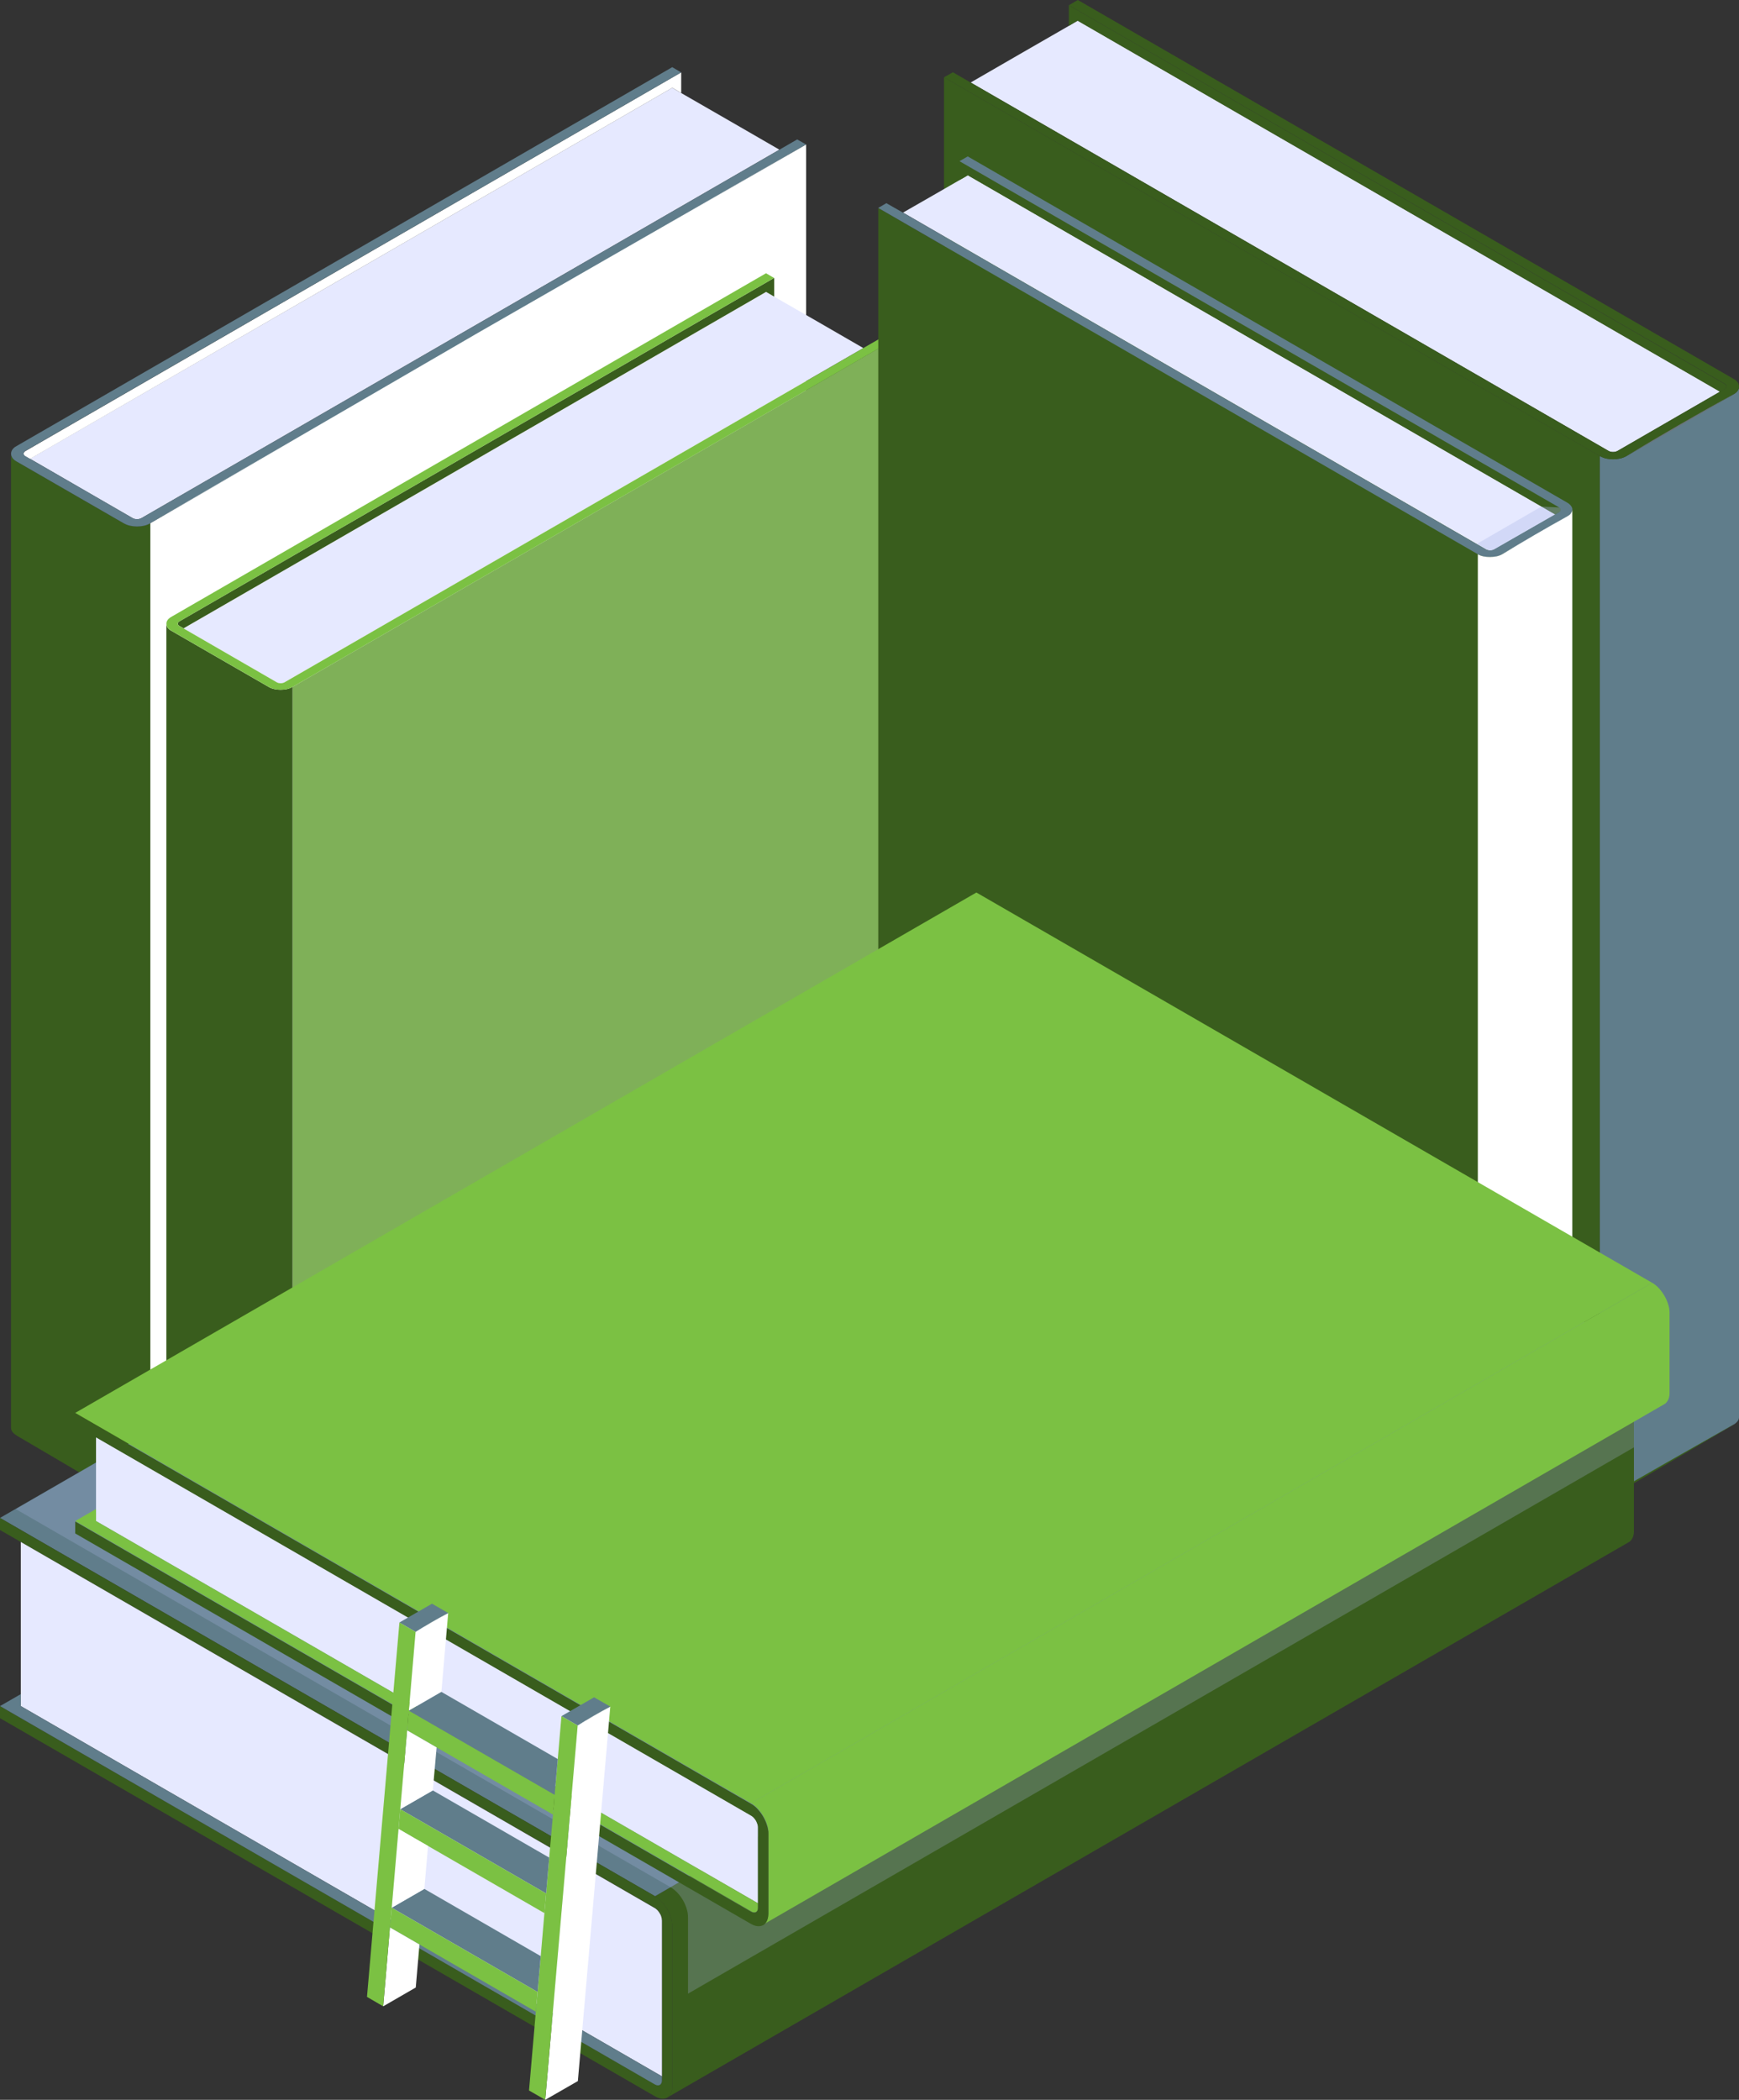 <svg width="338" height="408" viewBox="0 0 338 408" fill="none" xmlns="http://www.w3.org/2000/svg">
<rect x="0" y="0" width="338" height="408" fill="#333333" stroke="none"/>
<g clip-path="url(#clip0_1292_7652)">
<path d="M29.22 101.645C28.824 101.867 28.404 102.04 27.984 102.139C27.069 102.337 26.154 102.337 25.277 102.139C24.82 102.04 24.399 101.88 24.004 101.645L3.214 89.656C2.917 89.496 2.658 89.298 2.46 89.038C2.262 88.816 2.139 88.482 2.139 88.161V277.397L2.176 277.694C2.275 278.213 2.757 278.633 3.214 278.905L24.004 290.931C24.399 291.153 24.82 291.326 25.277 291.425C26.154 291.623 27.069 291.623 27.984 291.425C28.404 291.326 28.837 291.166 29.22 290.931V101.645Z" fill="#395D1D"/>
<path d="M25.771 100.668C25.907 100.73 26.031 100.804 26.167 100.829C26.488 100.891 26.785 100.891 27.082 100.829C27.242 100.792 27.378 100.73 27.502 100.668L151.486 29.082C144.54 25.078 139.102 21.913 132.39 18.07C131.834 17.748 131.253 17.39 130.66 17.056C88.759 41.268 47.797 64.925 5.896 89.1L5.859 89.162L25.771 100.668Z" fill="#E6E9FF"/>
<path d="M29.22 101.645V290.918L156.677 217.342V28.069L29.22 101.645Z" fill="white"/>
<path d="M130.672 17.056C131.253 17.378 131.846 17.736 132.402 18.07V14.065L4.944 87.641C4.944 87.641 4.907 87.678 4.883 87.678C4.846 87.716 4.821 87.74 4.784 87.777C4.747 87.814 4.722 87.839 4.685 87.876C4.648 87.938 4.623 87.975 4.623 88.012C4.623 88.049 4.586 88.074 4.586 88.111V88.247C4.586 88.247 4.623 88.309 4.648 88.383C4.648 88.42 4.685 88.445 4.71 88.482C4.747 88.519 4.771 88.544 4.808 88.581C4.846 88.618 4.907 88.642 4.944 88.68L5.859 89.199L5.896 89.137C47.797 64.925 88.758 41.269 130.672 17.056Z" fill="white"/>
<path d="M154.946 27.092L151.498 29.082L27.501 100.668C27.365 100.73 27.241 100.804 27.081 100.829C26.784 100.891 26.5 100.891 26.166 100.829C26.03 100.792 25.907 100.73 25.771 100.668L5.858 89.162L4.944 88.643C4.944 88.643 4.845 88.581 4.808 88.544C4.771 88.507 4.746 88.482 4.709 88.445C4.672 88.408 4.647 88.383 4.647 88.346C4.61 88.284 4.61 88.247 4.585 88.21V88.074C4.585 88.074 4.622 88.012 4.622 87.975C4.622 87.938 4.66 87.913 4.684 87.839C4.721 87.802 4.746 87.777 4.783 87.74C4.82 87.703 4.845 87.678 4.882 87.641C4.882 87.641 4.903 87.629 4.944 87.604L132.389 14.065L130.659 13.052L3.226 86.665C2.768 86.888 2.286 87.345 2.187 87.876C2.15 87.975 2.15 88.074 2.15 88.173C2.15 88.494 2.286 88.828 2.472 89.05C2.67 89.31 2.929 89.508 3.226 89.668L24.015 101.657C24.411 101.88 24.831 102.053 25.288 102.152C26.166 102.349 27.081 102.349 27.995 102.152C28.416 102.053 28.848 101.892 29.231 101.657L156.677 28.069L154.946 27.092Z" fill="#607D8B"/>
<path d="M3.214 278.905L15.895 286.37L22.248 290.078C23.299 290.684 24.387 291.339 25.635 291.574C26.884 291.796 28.144 291.499 29.232 290.931V290.906C28.095 291.401 26.871 291.611 25.672 291.376C24.498 291.116 23.472 290.461 22.422 289.806L16.031 286.148L3.239 278.88V278.905H3.214Z" fill="#395D1D"/>
<path d="M29.22 101.645L92.85 64.702L156.677 28.069L93.047 65.024L29.22 101.645Z" fill="white"/>
<path d="M56.894 133.446C56.535 133.656 56.152 133.804 55.769 133.891C54.941 134.064 54.112 134.064 53.322 133.891C52.914 133.804 52.518 133.656 52.172 133.446L33.31 122.569C33.038 122.421 32.804 122.248 32.631 122.013C32.458 121.803 32.334 121.506 32.334 121.21V292.846L32.359 293.118C32.445 293.588 32.89 293.971 33.298 294.206L52.16 305.107C52.518 305.317 52.901 305.465 53.309 305.552C54.112 305.725 54.941 305.725 55.756 305.552C56.14 305.465 56.523 305.317 56.881 305.107V133.446H56.894Z" fill="#395D1D"/>
<path d="M53.767 132.556C53.89 132.618 54.001 132.679 54.125 132.704C54.422 132.766 54.681 132.766 54.953 132.704C55.101 132.679 55.225 132.618 55.336 132.556L167.801 67.631C161.51 63.998 156.566 61.13 150.484 57.645C149.978 57.348 149.446 57.027 148.915 56.73C110.907 78.693 73.753 100.149 35.745 122.075L35.721 122.137L53.779 132.568L53.767 132.556Z" fill="#E6E9FF"/>
<path d="M56.894 133.446V305.107L172.485 238.366V66.704L56.894 133.446Z" fill="#7FB058"/>
<path d="M148.902 56.718C149.434 57.014 149.965 57.336 150.472 57.633V53.999L34.88 120.728C34.88 120.728 34.855 120.753 34.818 120.753C34.793 120.777 34.756 120.814 34.732 120.839C34.707 120.864 34.67 120.901 34.645 120.926C34.62 120.987 34.583 121.012 34.583 121.049C34.583 121.086 34.559 121.111 34.559 121.136V121.259C34.559 121.259 34.583 121.321 34.62 121.383C34.62 121.408 34.645 121.445 34.682 121.469C34.707 121.494 34.744 121.531 34.769 121.556C34.793 121.581 34.855 121.618 34.892 121.642L35.72 122.112L35.745 122.05C73.753 100.124 110.907 78.668 148.914 56.706L148.902 56.718Z" fill="#395D1D"/>
<path d="M170.927 65.827L167.8 67.631L55.336 132.556C55.212 132.618 55.101 132.679 54.952 132.704C54.681 132.766 54.421 132.766 54.124 132.704C54.001 132.679 53.889 132.618 53.766 132.556L35.708 122.124L34.88 121.655C34.88 121.655 34.793 121.593 34.756 121.568C34.719 121.543 34.694 121.506 34.669 121.482C34.645 121.457 34.608 121.42 34.608 121.395C34.583 121.333 34.583 121.309 34.546 121.272V121.148C34.546 121.148 34.571 121.086 34.571 121.061C34.571 121.037 34.595 121 34.632 120.938C34.657 120.913 34.694 120.876 34.719 120.851C34.744 120.827 34.781 120.79 34.805 120.765C34.805 120.765 34.826 120.757 34.867 120.74L150.459 54.011L148.889 53.096L33.31 119.85C32.902 120.06 32.457 120.468 32.37 120.938C32.346 121.024 32.346 121.111 32.346 121.21C32.346 121.506 32.469 121.803 32.642 122.013C32.815 122.248 33.063 122.421 33.322 122.569L52.184 133.446C52.542 133.656 52.925 133.804 53.333 133.891C54.137 134.064 54.965 134.064 55.781 133.891C56.164 133.804 56.547 133.656 56.905 133.446L172.497 66.717L170.927 65.827Z" fill="#7BC143"/>
<path d="M33.31 294.206L44.818 300.979L50.578 304.341C51.529 304.897 52.518 305.478 53.655 305.7C54.78 305.898 55.93 305.638 56.918 305.107V305.082C55.88 305.527 54.78 305.725 53.68 305.502C52.617 305.268 51.678 304.674 50.726 304.081L44.929 300.769L33.323 294.181V294.206H33.31Z" fill="#395D1D"/>
<path d="M310.932 88.593C311.327 88.816 311.747 88.989 312.168 89.088C313.082 89.285 313.997 89.285 314.875 89.088C315.332 88.989 315.752 88.828 316.148 88.593L336.937 76.604C337.234 76.444 337.494 76.246 337.691 75.986C337.889 75.764 338.013 75.43 338.013 75.109V275.308L337.976 275.605C337.877 276.124 337.395 276.544 336.937 276.816L316.148 288.842C315.752 289.064 315.332 289.238 314.875 289.336C313.997 289.534 313.082 289.534 312.168 289.336C311.747 289.238 311.315 289.077 310.932 288.842V88.593Z" fill="#607D8B"/>
<path d="M314.38 87.617C314.244 87.678 314.12 87.752 313.984 87.777C313.663 87.839 313.366 87.839 313.07 87.777C312.909 87.74 312.773 87.678 312.649 87.617L188.665 16.03C195.611 12.026 201.05 8.862 207.761 5.018C208.318 4.697 208.899 4.338 209.492 4.004C251.393 28.217 292.354 51.873 334.267 76.048L334.304 76.11L314.392 87.617H314.38Z" fill="#E6E9FF"/>
<path d="M310.932 88.593V288.83L183.486 215.253V15.017L310.932 88.593Z" fill="#395D1D"/>
<path d="M209.479 4.004C208.899 4.326 208.305 4.684 207.749 5.018V1.013L335.194 74.59C335.194 74.59 335.231 74.627 335.256 74.627C335.293 74.664 335.318 74.689 335.355 74.726C335.392 74.763 335.417 74.787 335.454 74.825C335.491 74.886 335.516 74.923 335.516 74.96C335.516 74.998 335.553 75.022 335.553 75.059V75.195C335.553 75.195 335.516 75.257 335.491 75.331C335.491 75.368 335.454 75.393 335.429 75.43C335.392 75.467 335.367 75.492 335.33 75.529C335.293 75.566 335.231 75.591 335.194 75.628L334.28 76.147L334.243 76.085C292.342 51.91 251.38 28.254 209.467 4.042L209.479 4.004Z" fill="#395D1D"/>
<path d="M185.204 14.04L188.653 16.03L312.65 87.617C312.786 87.678 312.909 87.753 313.07 87.777C313.367 87.839 313.651 87.839 313.985 87.777C314.12 87.74 314.244 87.678 314.38 87.617L334.292 76.11L335.207 75.591C335.207 75.591 335.306 75.529 335.343 75.492C335.38 75.455 335.405 75.43 335.442 75.393C335.479 75.356 335.504 75.331 335.504 75.294C335.541 75.232 335.541 75.195 335.565 75.158V75.022C335.565 75.022 335.528 74.96 335.528 74.923C335.528 74.886 335.491 74.862 335.466 74.787C335.429 74.75 335.405 74.726 335.368 74.689C335.33 74.651 335.306 74.627 335.269 74.59C335.269 74.59 335.248 74.577 335.207 74.553L207.762 1.013L209.492 0L336.937 73.613C337.395 73.836 337.877 74.293 337.976 74.825C338.013 74.923 338.013 75.022 338.013 75.121C338.013 75.442 337.877 75.776 337.691 75.999C337.493 76.258 337.234 76.456 336.937 76.617L316.148 88.605C315.752 88.828 315.332 89.001 314.874 89.1C313.997 89.297 313.082 89.297 312.168 89.1C311.747 89.001 311.315 88.84 310.932 88.605L183.486 15.017L185.217 14.04H185.204Z" fill="#395D1D"/>
<path d="M316.123 88.605C322.958 84.465 330.164 80.324 337.16 76.468C330.325 80.609 323.119 84.749 316.123 88.605Z" fill="#6A747C"/>
<path d="M336.937 276.828L324.256 284.294L317.902 288.001C316.852 288.607 315.764 289.262 314.516 289.497C313.267 289.719 312.007 289.435 310.919 288.854V288.83C312.056 289.324 313.28 289.534 314.479 289.299C315.653 289.04 316.691 288.385 317.729 287.73L324.12 284.071L336.912 276.804V276.828H336.937Z" fill="#395D1D"/>
<path d="M290.438 106.774L290.376 106.799C290.315 106.823 290.29 106.86 290.228 106.86C290.166 106.885 290.104 106.885 290.055 106.922C289.993 106.922 289.931 106.947 289.882 106.947C289.832 106.947 289.758 106.947 289.709 106.972C289.647 106.972 289.585 106.972 289.536 106.947H289.363C289.363 106.947 289.239 106.922 289.19 106.885C289.128 106.885 289.066 106.86 289.017 106.86C288.992 106.836 288.93 106.799 288.868 106.774L175.514 41.306C183.202 36.893 178.987 39.328 186.527 34.977C187.058 34.681 187.602 34.384 188.133 34.05L302.329 99.964C294.875 104.253 297.928 102.473 290.475 106.762L290.438 106.774Z" fill="#E6E9FF"/>
<path d="M287.25 107.701V309.099L170.706 241.826V40.416L287.25 107.701Z" fill="#395D1D"/>
<path d="M186.49 31.319L303.058 98.604L303.083 98.629C303.083 98.629 303.169 98.691 303.207 98.715C303.231 98.74 303.268 98.777 303.293 98.802C303.318 98.827 303.318 98.864 303.355 98.888C303.355 98.95 303.355 98.975 303.38 99.012C303.38 99.037 303.38 99.074 303.355 99.136C303.355 99.16 303.355 99.198 303.33 99.222C303.33 99.247 303.305 99.309 303.268 99.346C303.244 99.371 303.207 99.408 303.182 99.432C303.157 99.457 303.095 99.494 303.058 99.519C302.786 99.667 302.551 99.815 302.28 99.964L188.084 34.05C187.553 34.384 187.009 34.681 186.478 34.977V31.307L186.49 31.319Z" fill="#395D1D"/>
<g style="mix-blend-mode:multiply" opacity="0.35">
<path d="M303.355 98.814C303.355 98.814 303.293 98.752 303.268 98.728L303.095 98.604L299.585 98.431L287.015 105.699L288.918 106.799C288.918 106.799 289.005 106.823 289.066 106.86C289.128 106.885 289.19 106.885 289.215 106.922C289.277 106.922 289.338 106.947 289.388 106.947C289.437 106.947 289.536 106.972 289.598 106.972H289.771C289.771 106.972 289.895 106.972 289.944 106.947C290.006 106.947 290.068 106.947 290.117 106.922C290.179 106.922 290.241 106.897 290.29 106.897C290.315 106.873 290.377 106.836 290.438 106.836C290.438 106.811 290.463 106.811 290.463 106.811C295.976 103.461 302.329 99.951 303.058 99.506C303.12 99.506 303.145 99.482 303.206 99.445C303.231 99.42 303.268 99.383 303.293 99.321C303.318 99.296 303.318 99.259 303.355 99.234C303.392 99.21 303.379 99.173 303.379 99.111C303.404 99.086 303.404 99.049 303.379 99.024V98.901C303.379 98.901 303.318 98.839 303.318 98.814H303.355Z" fill="#ADB8E8"/>
</g>
<path d="M303.058 98.604L186.49 31.319L188.096 30.392L304.64 97.677C305.06 97.912 305.481 98.332 305.592 98.777C305.617 98.864 305.616 98.95 305.616 99.049C305.616 99.346 305.468 99.618 305.283 99.877C305.11 100.087 304.863 100.26 304.628 100.409L292.008 107.688C291.65 107.899 291.266 108.047 290.846 108.133C290.043 108.282 289.202 108.282 288.399 108.133C287.979 108.047 287.595 107.899 287.237 107.688L170.693 40.403L172.275 39.476L175.464 41.293L288.819 106.762C288.819 106.762 288.943 106.823 288.967 106.848C289.029 106.848 289.091 106.873 289.14 106.873C289.202 106.897 289.264 106.897 289.313 106.935H289.487C289.487 106.935 289.61 106.959 289.66 106.959C289.721 106.935 289.783 106.935 289.833 106.935C289.882 106.935 289.956 106.91 290.006 106.91C290.067 106.885 290.129 106.885 290.179 106.848C290.241 106.848 290.265 106.823 290.327 106.786C290.327 106.786 290.352 106.786 290.389 106.762C297.842 102.473 294.789 104.253 302.242 99.964C302.514 99.816 302.749 99.667 303.021 99.519C303.046 99.494 303.107 99.457 303.144 99.432C303.169 99.408 303.206 99.371 303.231 99.346C303.256 99.321 303.293 99.259 303.293 99.222C303.318 99.198 303.318 99.16 303.318 99.136C303.342 99.074 303.342 99.049 303.342 99.012C303.318 98.987 303.318 98.95 303.318 98.888C303.293 98.864 303.293 98.827 303.256 98.802C303.219 98.777 303.194 98.74 303.169 98.716C303.144 98.691 303.107 98.654 303.046 98.629L303.021 98.604H303.058Z" fill="#607D8B"/>
<path d="M305.283 99.828C305.11 100.038 304.85 100.186 304.616 100.335L292.008 107.676C291.65 107.886 291.254 108.022 290.834 108.109C290.031 108.257 289.203 108.269 288.399 108.121C287.979 108.035 287.596 107.911 287.237 107.701V309.112L287.62 309.297L288.164 309.519L289.277 309.729C289.277 309.729 289.783 309.754 289.759 309.754C289.734 309.754 291.044 309.544 291.044 309.544L292.169 309.099L293.899 308.11L296.977 306.343L304.529 301.894L304.628 301.856C305.048 301.622 305.468 301.226 305.58 300.756L305.604 300.485V99.061C305.604 99.358 305.444 99.556 305.271 99.828H305.283Z" fill="white"/>
<path d="M304.64 301.857L296.235 306.825L292.021 309.285C290.5 310.039 288.659 309.989 287.237 309.136V309.112C288.708 309.791 290.5 309.804 291.872 309.025L296.124 306.627L304.628 301.844V301.869L304.64 301.857Z" fill="#395D1D"/>
<path d="M314.219 260.526C314.714 260.81 315.171 261.181 315.566 261.626C316.357 262.516 316.926 263.517 317.309 264.654C317.495 265.21 317.581 265.779 317.581 266.36V297.469C317.581 297.679 317.569 297.889 317.532 298.099C317.47 298.519 317.321 298.89 317.05 299.236C316.926 299.397 316.765 299.557 316.58 299.644C254.285 335.623 191.99 371.589 129.695 407.555C130.041 407.345 130.313 406.999 130.461 406.616C130.609 406.22 130.659 405.8 130.659 405.38V374.271C130.659 373.702 130.572 373.134 130.387 372.565C130.028 371.428 129.448 370.415 128.644 369.537C128.236 369.104 127.791 368.746 127.297 368.437L314.219 260.526Z" fill="#395D1D"/>
<path d="M314.219 260.526L127.309 368.437L0 294.935L186.922 187.036L314.219 260.526Z" fill="#607D8B"/>
<g style="mix-blend-mode:color-burn" opacity="0.25">
<path d="M317.594 266.36V281.216L133.724 387.372V372.541C133.724 371.972 133.638 371.403 133.452 370.835C133.094 369.698 132.513 368.684 131.71 367.807C131.302 367.374 130.857 367.016 130.362 366.707L3.065 293.217L186.935 187.024L314.244 260.514C314.738 260.798 315.183 261.169 315.591 261.614C316.382 262.504 316.951 263.505 317.334 264.642C317.519 265.198 317.606 265.767 317.606 266.348L317.594 266.36Z" fill="#ADB8E8"/>
</g>
<path d="M130.671 374.271V405.38C130.671 405.8 130.622 406.22 130.473 406.616C130.325 407.011 130.053 407.357 129.707 407.555C129.707 407.567 129.695 407.567 129.695 407.567C129.571 407.629 129.46 407.691 129.336 407.716C128.706 407.914 127.878 407.654 127.309 407.32L0 333.843V331.507L127.309 404.997C127.309 404.997 127.433 405.071 127.495 405.083C127.544 405.108 127.606 405.133 127.643 405.145C127.705 405.157 127.767 405.17 127.804 405.17C127.866 405.182 127.915 405.182 127.952 405.17C128.001 405.17 128.051 405.17 128.1 405.157C128.15 405.145 128.187 405.133 128.224 405.108C128.273 405.083 128.31 405.058 128.348 405.034C128.372 405.009 128.422 404.972 128.459 404.922C128.484 404.898 128.508 404.848 128.533 404.799C128.558 404.749 128.582 404.712 128.595 404.651C128.607 404.601 128.619 404.552 128.644 404.49C128.657 404.428 128.657 404.366 128.669 404.305V373.084C128.669 373.01 128.657 372.948 128.657 372.887C128.644 372.812 128.644 372.738 128.632 372.677C128.619 372.602 128.607 372.528 128.57 372.454C128.558 372.392 128.521 372.318 128.508 372.244C128.484 372.17 128.446 372.096 128.422 372.034C128.372 371.96 128.348 371.886 128.298 371.824C128.273 371.75 128.224 371.675 128.174 371.614C128.125 371.552 128.088 371.478 128.039 371.416C127.989 371.354 127.952 371.292 127.89 371.23C127.841 371.169 127.791 371.107 127.742 371.07C127.68 371.02 127.618 370.959 127.581 370.934C127.519 370.884 127.458 370.847 127.421 370.798C127.396 370.786 127.359 370.773 127.334 370.748L4.042 299.607L0 297.283V294.948L127.309 368.437C127.804 368.734 128.249 369.092 128.657 369.537C129.448 370.427 130.041 371.428 130.399 372.565C130.585 373.134 130.671 373.702 130.671 374.271Z" fill="#395D1D"/>
<path d="M128.657 373.097V403.439C86.892 379.326 45.807 355.608 4.042 331.494V299.607L127.31 370.773C127.31 370.773 127.371 370.798 127.396 370.822C127.445 370.872 127.495 370.909 127.557 370.958C127.606 370.983 127.668 371.045 127.717 371.094C127.767 371.144 127.829 371.193 127.866 371.255C127.928 371.317 127.965 371.379 128.014 371.44C128.063 371.502 128.101 371.576 128.15 371.638C128.199 371.7 128.237 371.774 128.274 371.848C128.323 371.91 128.348 371.984 128.397 372.058C128.422 372.12 128.459 372.194 128.484 372.269C128.496 372.343 128.533 372.417 128.546 372.479C128.57 372.553 128.595 372.627 128.607 372.701C128.62 372.763 128.62 372.837 128.632 372.911C128.632 372.973 128.644 373.035 128.644 373.109L128.657 373.097Z" fill="#E6E9FF"/>
<path d="M128.657 404.23V404.317C128.657 404.317 128.644 404.44 128.632 404.502C128.619 404.564 128.607 404.626 128.582 404.663C128.57 404.725 128.558 404.774 128.521 404.811C128.496 404.861 128.471 404.898 128.446 404.935C128.422 404.984 128.372 405.009 128.335 405.046C128.31 405.071 128.261 405.095 128.212 405.12C128.187 405.132 128.137 405.145 128.088 405.17C128.039 405.182 127.977 405.182 127.94 405.182C127.89 405.194 127.853 405.194 127.791 405.182C127.742 405.182 127.692 405.17 127.631 405.157C127.581 405.145 127.519 405.133 127.482 405.095C127.421 405.083 127.359 405.046 127.297 405.021L0 331.494L4.042 329.171V331.494C45.807 355.608 86.892 379.326 128.657 403.439V404.218V404.23Z" fill="#607D8B"/>
<path d="M321.128 249.255C321.635 249.539 322.067 249.91 322.475 250.355C323.266 251.244 323.86 252.246 324.218 253.383C324.416 253.939 324.502 254.507 324.502 255.088V270.637C324.502 270.847 324.49 271.057 324.453 271.267C324.391 271.687 324.23 272.058 323.971 272.404C323.835 272.589 323.687 272.725 323.501 272.824C265.149 306.516 206.797 340.196 148.445 373.888C148.519 373.826 148.593 373.764 148.667 373.702C149.149 373.258 149.347 372.429 149.347 371.75V356.189C149.347 355.621 149.26 355.052 149.063 354.483C148.704 353.359 148.123 352.358 147.32 351.468C146.912 351.023 146.479 350.652 145.973 350.368L321.128 249.242V249.255Z" fill="#7BC143"/>
<path d="M321.128 249.255L145.985 350.38L14.622 274.53L27.131 267.312L188.702 174.034L189.777 173.417L321.128 249.255Z" fill="#7BC143"/>
<path d="M147.333 355.052V369.822L18.664 295.541V279.202L145.986 352.716C145.986 352.716 146.072 352.778 146.122 352.803C146.183 352.852 146.208 352.864 146.282 352.926C146.344 352.988 146.369 353.013 146.443 353.075C146.505 353.136 146.53 353.173 146.591 353.235C146.653 353.297 146.678 353.359 146.74 353.421C146.789 353.495 146.826 353.557 146.876 353.618C146.925 353.692 146.95 353.754 146.999 353.828C147.024 353.903 147.061 353.964 147.086 354.039C147.135 354.113 147.148 354.187 147.172 354.261C147.197 354.335 147.222 354.397 147.246 354.471C147.259 354.545 147.271 354.619 147.296 354.681C147.308 354.755 147.308 354.83 147.321 354.891V355.052H147.333Z" fill="#E6E9FF"/>
<path d="M147.333 370.6V370.711C147.333 370.711 147.32 370.835 147.308 370.897C147.308 370.959 147.296 371.008 147.283 371.057C147.259 371.107 147.234 371.156 147.209 371.206C147.197 371.255 147.16 371.28 147.135 371.329C147.11 371.354 147.073 371.403 147.036 371.428C147.011 371.441 146.962 371.478 146.925 371.502C146.875 371.515 146.838 371.527 146.789 371.552C146.739 371.564 146.702 371.564 146.641 371.564H146.492C146.492 371.564 146.393 371.552 146.344 371.539C146.282 371.527 146.245 371.515 146.183 371.478C146.121 371.453 146.084 371.428 146.023 371.391L14.622 295.541L18.664 293.205V295.541L147.333 369.821V370.6Z" fill="#7BC143"/>
<path d="M145.985 371.465C145.985 371.465 146.109 371.527 146.171 371.552C146.233 371.577 146.27 371.601 146.332 371.614C146.381 371.626 146.443 371.639 146.48 371.639H146.628C146.628 371.639 146.727 371.639 146.777 371.626C146.826 371.614 146.863 371.601 146.912 371.577C146.937 371.552 146.987 371.515 147.024 371.503C147.073 371.478 147.098 371.428 147.123 371.404C147.147 371.354 147.184 371.33 147.197 371.28C147.221 371.231 147.246 371.169 147.271 371.132C147.283 371.07 147.296 371.021 147.296 370.971C147.308 370.909 147.32 370.848 147.32 370.786V354.966C147.32 354.966 147.308 354.83 147.296 354.755C147.283 354.694 147.271 354.619 147.246 354.545C147.221 354.471 147.197 354.409 147.172 354.335C147.147 354.261 147.123 354.187 147.086 354.113C147.061 354.039 147.024 353.977 146.999 353.903C146.95 353.828 146.925 353.767 146.875 353.693C146.826 353.631 146.789 353.569 146.739 353.495C146.678 353.433 146.653 353.371 146.591 353.309C146.529 353.248 146.505 353.21 146.443 353.149C146.369 353.087 146.344 353.062 146.282 353C146.208 352.939 146.183 352.926 146.121 352.877C146.072 352.852 146.035 352.815 145.985 352.79L18.664 279.288L14.622 276.965V274.629L145.973 350.479C146.48 350.763 146.925 351.122 147.32 351.579C148.111 352.469 148.705 353.47 149.063 354.595C149.261 355.163 149.347 355.732 149.347 356.3V371.861C149.347 372.541 149.15 373.356 148.668 373.814C148.593 373.876 148.519 373.937 148.445 373.999C148.42 374.012 148.383 374.024 148.359 374.049C148 374.246 147.543 374.308 147.147 374.246C146.727 374.197 146.332 374.024 145.973 373.826L14.622 297.951V295.627L145.973 371.465H145.985Z" fill="#395D1D"/>
<path d="M118.62 331.594L112.316 404.354L105.976 408L112.279 335.264L118.62 331.594Z" fill="white"/>
<path d="M118.62 331.593L112.279 335.264L109.127 333.447L115.468 329.789L118.62 331.593Z" fill="#607D8B"/>
<path d="M112.279 335.264L105.975 408L102.823 406.183L104.146 390.882L105.098 380.08L105.814 371.725L106.148 367.906L106.741 360.935L107.483 352.58L107.804 348.748L108.41 341.79L109.127 333.447L112.279 335.264Z" fill="#7BC143"/>
<path d="M107.804 348.748L107.483 352.58L84.864 339.528L82.281 338.033L79.129 336.216L79.463 332.397L107.804 348.748Z" fill="#7BC143"/>
<path d="M106.741 360.935L106.148 367.906L77.794 351.529L84.122 347.883L106.741 360.935Z" fill="#607D8B"/>
<path d="M106.149 367.906L105.815 371.725L83.196 358.673L80.613 357.19L77.461 355.361L77.795 351.529L106.149 367.906Z" fill="#7BC143"/>
<path d="M105.097 380.08L104.146 390.882L104.479 387.038L76.138 370.674L82.478 367.016L105.097 380.08Z" fill="#607D8B"/>
<path d="M104.48 387.038L104.146 390.882L81.527 377.818L78.944 376.323L75.792 374.506L76.138 370.674L104.48 387.038Z" fill="#7BC143"/>
<path d="M87.114 313.413L85.791 328.738L79.463 332.397L80.773 317.071L87.114 313.413Z" fill="white"/>
<path d="M84.172 311.719L87.114 313.413L80.773 317.071L77.844 315.378L77.634 315.254L83.975 311.596L84.172 311.719Z" fill="#607D8B"/>
<path d="M83.195 358.673L82.478 367.016L76.138 370.674L77.46 355.361L80.612 357.19L83.195 358.673Z" fill="white"/>
<path d="M78.944 376.322L81.527 377.818L80.81 386.173L74.481 389.831L75.792 374.506L78.944 376.322Z" fill="white"/>
<path d="M79.129 336.216L82.281 338.033L84.864 339.528L84.122 347.883L77.794 351.529L79.463 332.397L79.129 336.216Z" fill="white"/>
<path d="M77.844 315.378L80.773 317.071L79.463 332.397L77.794 351.529L77.461 355.361L76.138 370.674L75.792 374.506L74.482 389.831L71.33 388.002L77.634 315.254L77.844 315.378Z" fill="#7BC143"/>
<path d="M112.279 335.264C114.343 333.966 116.457 332.743 118.608 331.606C116.544 332.903 114.43 334.127 112.279 335.264Z" fill="white"/>
<path d="M80.773 317.083C82.838 315.786 84.951 314.562 87.102 313.425C85.038 314.723 82.924 315.946 80.773 317.083Z" fill="white"/>
<path d="M108.41 341.79L107.805 348.748L79.463 332.397L85.791 328.738L108.41 341.79Z" fill="#607D8B"/>
<path d="M292.008 107.676C296.161 105.142 300.363 102.695 304.615 100.334C300.462 102.868 296.26 105.315 292.008 107.676Z" fill="white"/>
</g>
<defs>
<clipPath id="clip0_1292_7652">
<rect width="338" height="408" fill="white"/>
</clipPath>
</defs>
</svg>
